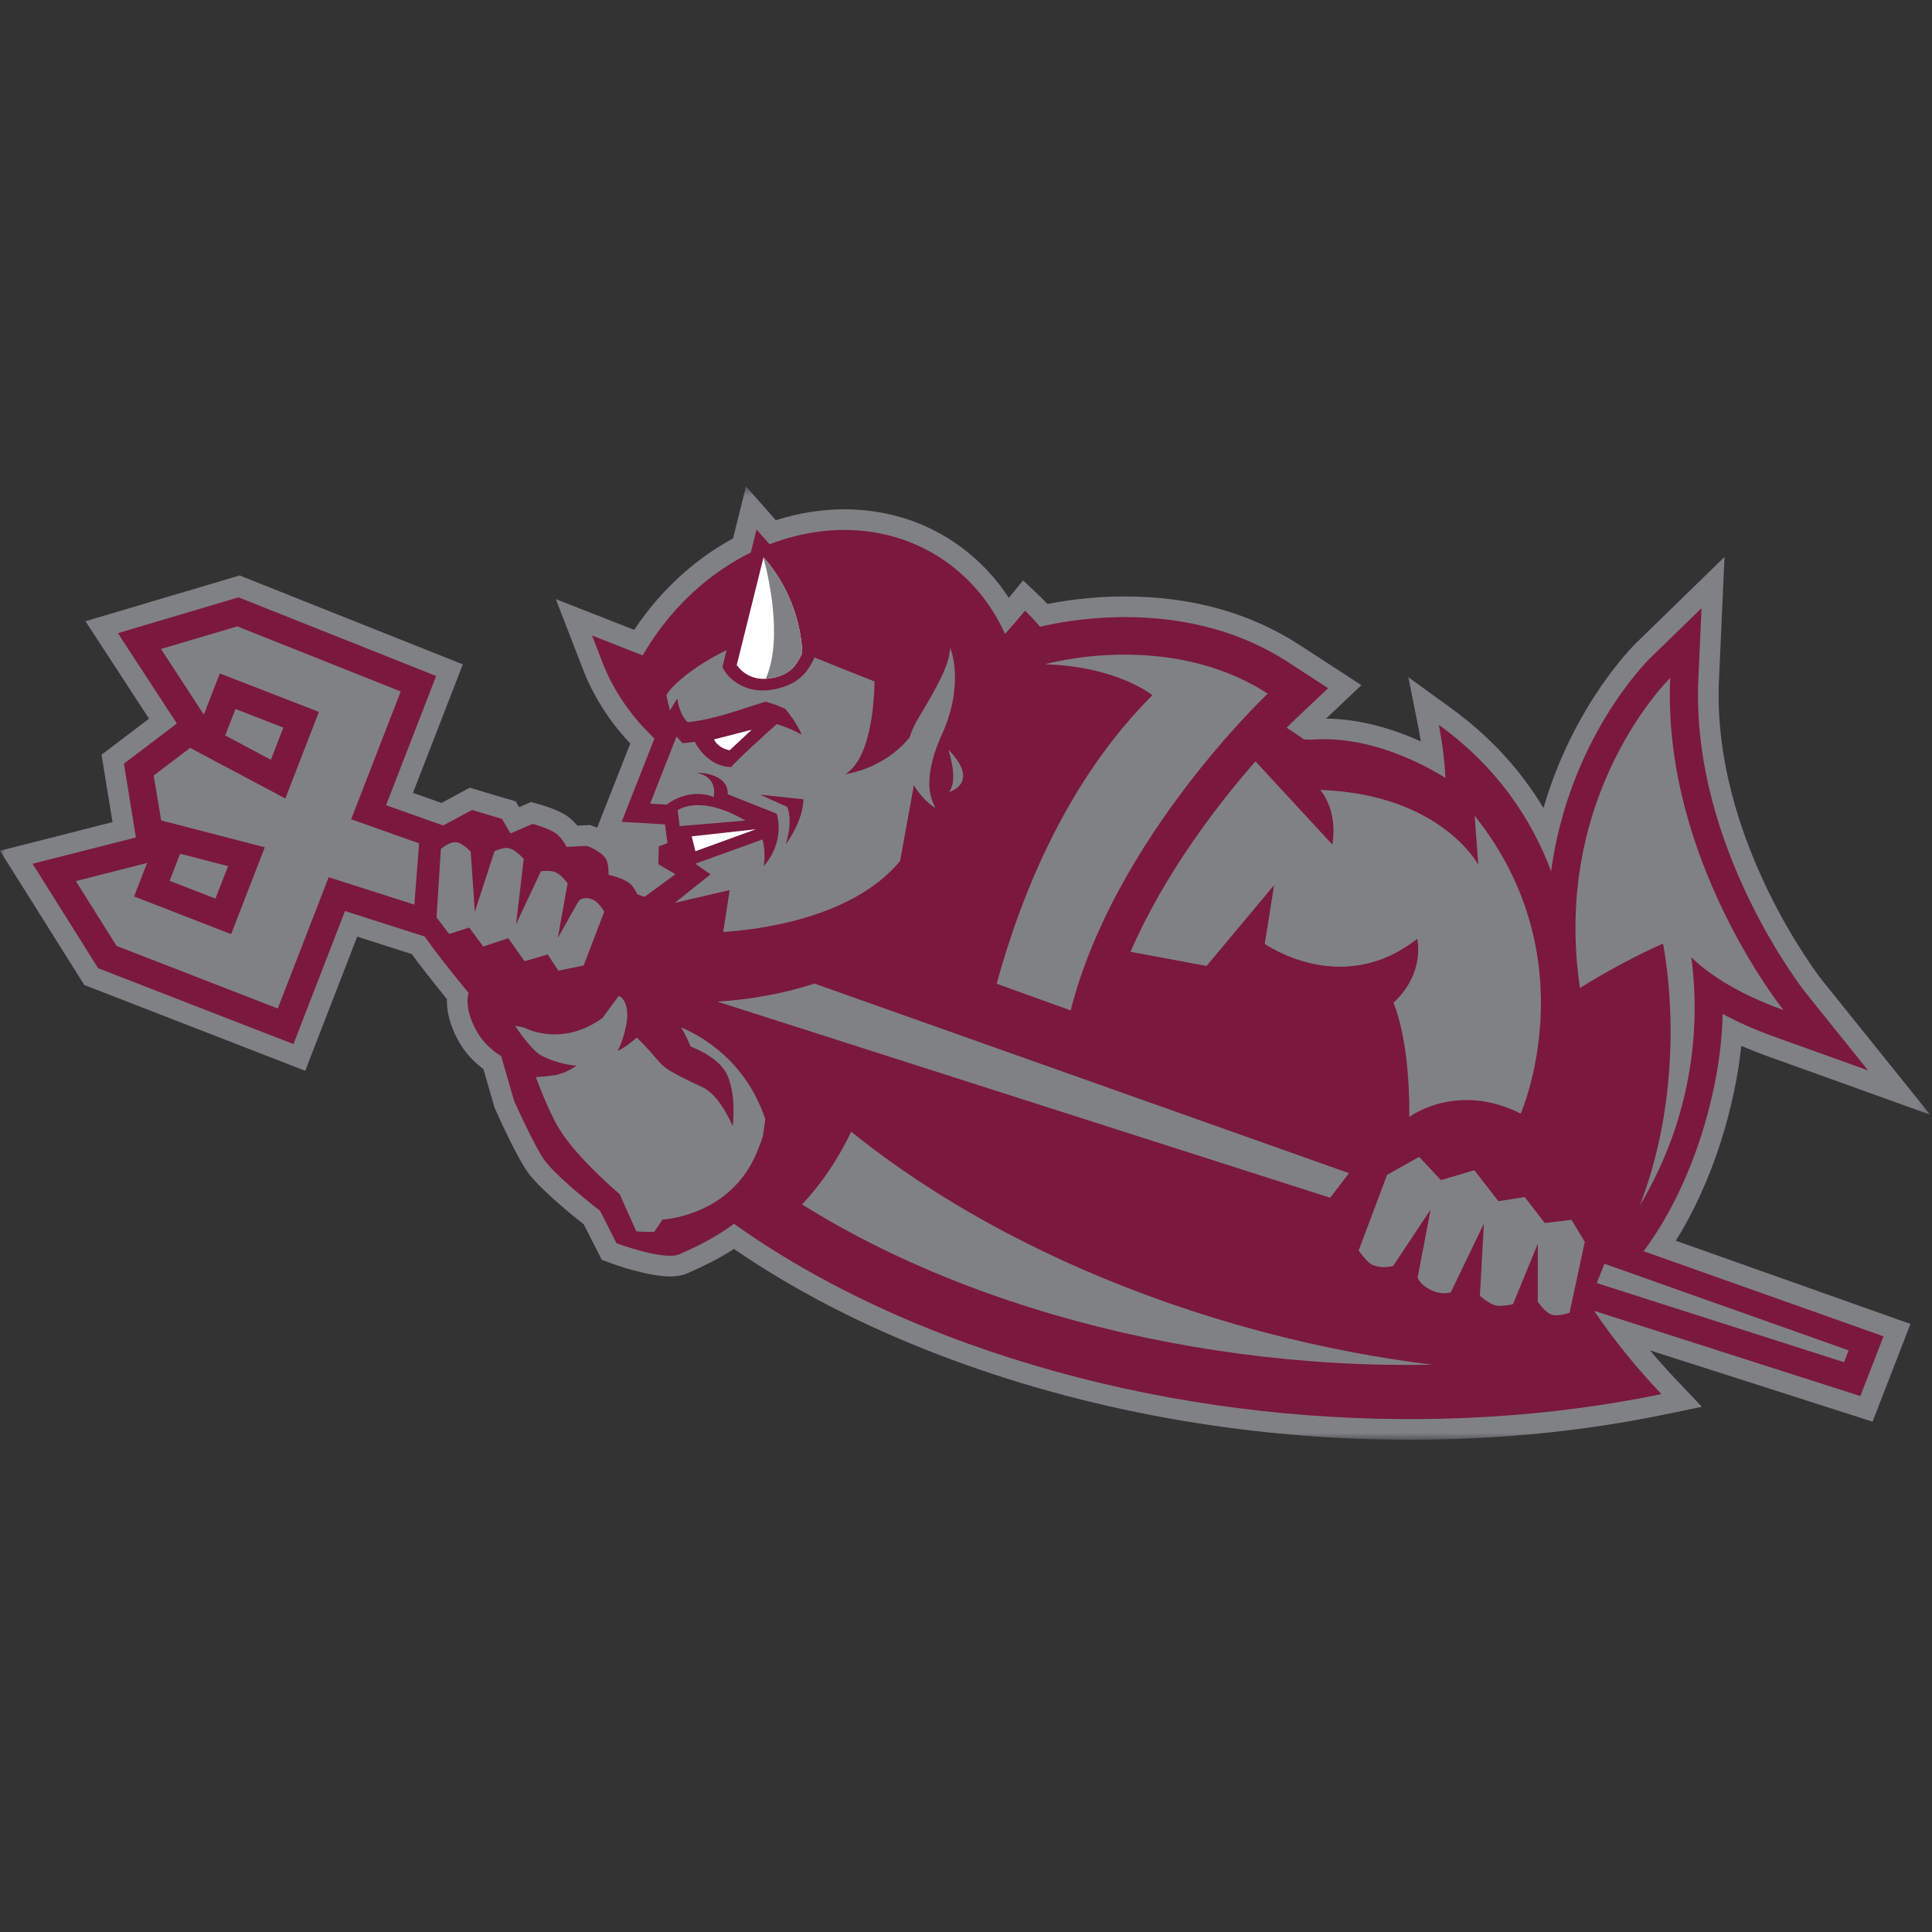 <?xml version="1.0"?>
<svg width="200px" height="200px" viewBox="0 0 200 200" version="1.1" xmlns="http://www.w3.org/2000/svg" xmlns:xlink="http://www.w3.org/1999/xlink">
    <rect x="0" y="0" width="200" height="200" fill="#333333" stroke="none"/>
    <!-- Generator: Sketch 54.1 (76490) - https://sketchapp.com -->
    <title>usciences</title>
    <desc>Created with Sketch.</desc>
    <defs>
        <polygon id="path-1" points="0 0.505 199.806 0.505 199.806 99.196 0 99.196"></polygon>
    </defs>
    <g id="usciences" stroke="none" stroke-width="1" fill="none" fill-rule="evenodd">
        <g id="usciences_BGD">
            <g id="usciences" transform="translate(0, 49)">
                <g id="Group-44" transform="translate(0, 0.451)">
                    <g id="Group-3" transform="translate(0, 0.397)">
                        <mask id="mask-2" fill="white">
                            <use xlink:href="#path-1"></use>
                        </mask>
                        <g id="Clip-2"></g>
                        <path d="M-0,38.221 L8.727,52.119 L31.597,60.999 L36.981,47.112 L42.645,48.924 L43.176,49.661 C43.242,49.747 44.351,51.231 46.265,53.579 C46.234,54.638 46.467,56.205 47.585,58.122 C48.328,59.4 49.34,60.298 50.043,60.82 L51.212,64.863 L51.274,64.998 C51.661,65.868 53.656,70.279 54.801,71.732 C56.211,73.518 59.296,76.002 60.43,76.893 L62.301,80.571 L63.082,80.86 C63.475,81.007 66.987,82.287 69.353,82.287 C70.103,82.287 70.728,82.168 71.262,81.919 C71.366,81.869 71.492,81.812 71.64,81.747 C72.517,81.353 74.167,80.615 75.975,79.441 C82.158,83.687 89.281,87.367 97.166,90.393 C112.175,96.152 129.041,99.196 145.944,99.196 C155.086,99.196 163.994,98.31 172.421,96.561 L176.176,95.784 L173.536,92.997 C172.587,91.995 171.677,90.976 170.805,89.944 L193.848,97.32 L197.768,87.205 L173.474,78.59 C177.415,72.298 179.604,64.61 180.259,58.421 C181.114,58.792 182,59.14 182.916,59.47 L199.806,65.541 L188.559,51.548 C188.453,51.412 177.205,37.013 177.947,20.554 L178.521,7.808 L169.38,16.706 C169.071,17.005 162.878,23.138 159.779,33.798 C157.367,29.786 154.164,26.324 150.205,23.454 L145.792,20.256 L146.856,25.606 C146.86,25.616 146.958,26.127 147.081,26.902 C144.406,25.69 140.963,24.58 137.275,24.538 L140.932,21.08 L134.512,16.905 C129.387,13.582 123.305,11.896 116.429,11.896 C113.043,11.896 110.178,12.33 108.434,12.679 C108.153,12.381 107.868,12.091 107.578,11.817 L105.911,10.231 L104.454,12.014 L104.431,12.046 C103.282,10.272 101.883,8.711 100.251,7.38 C96.644,4.432 92.203,2.876 87.404,2.876 C85.034,2.876 82.656,3.257 80.316,4.003 L77.224,0.505 L75.885,5.891 C72.439,7.759 69.329,10.437 66.842,13.686 C66.428,14.228 66.03,14.787 65.652,15.357 L57.537,12.17 L60.368,19.485 C61.657,22.81 63.584,25.362 65.247,27.123 L61.817,35.835 C61.683,35.779 61.568,35.736 61.484,35.705 L61.086,35.561 L59.765,35.624 C59.424,35.204 58.978,34.771 58.427,34.447 C57.429,33.865 55.983,33.451 55.701,33.374 L54.976,33.176 L53.74,33.712 L53.397,33.117 L48.627,31.695 L45.699,33.274 L42.751,32.228 L47.912,18.928 L24.807,9.724 L8.85,14.461 L15.428,24.552 L10.512,28.281 L11.646,35.258 L-0,38.221 Z" id="Fill-1" fill="#808184" mask="url(#mask-2)"></path>
                    </g>
                    <path d="M3.371,39.965 L10.159,50.779 L30.378,58.631 L35.714,44.859 L43.963,47.498 L44.907,48.801 C44.907,48.801 46.029,50.303 47.959,52.671 C48.14,52.897 48.324,53.109 48.509,53.311 C48.454,53.477 48,54.991 49.431,57.442 C50.352,59.028 51.878,59.874 51.878,59.874 L53.224,64.522 C53.224,64.522 55.439,69.485 56.48,70.804 C58.004,72.738 62.12,75.894 62.12,75.894 L63.825,79.253 C63.825,79.253 68.802,81.104 70.359,80.377 C71.196,79.984 73.572,79.029 75.978,77.234 C82.139,81.627 89.485,85.553 97.933,88.796 C121.74,97.929 148.985,99.637 171.986,94.865 C169.362,92.095 167.032,89.215 165.019,86.245 L192.584,95.068 L194.981,88.884 L170.142,80.074 C175.501,72.907 178.211,62.74 178.329,55.509 C179.799,56.304 181.552,57.106 183.639,57.856 L193.383,61.357 L186.895,53.283 C186.779,53.138 175.029,38.239 175.812,20.856 L176.145,13.502 L170.87,18.634 C170.441,19.052 162.447,27.005 160.567,40.731 C158.524,35.285 154.95,29.929 148.951,25.583 C148.951,25.583 149.518,28.418 149.629,31.072 C147.062,29.486 141.577,26.656 135.761,27.122 C135.279,27.1 135.005,27.106 135.005,27.106 C135.005,27.106 134.249,26.563 133.196,25.879 C133.623,25.447 133.874,25.206 133.899,25.187 L137.49,21.789 L133.346,19.095 C128.577,16.001 122.886,14.432 116.429,14.432 C112.25,14.432 108.944,15.121 107.669,15.432 C107.184,14.854 106.666,14.296 106.109,13.764 C105.454,14.567 104.761,15.373 104.037,16.172 C102.867,13.581 101.153,11.271 98.902,9.432 C93.505,5.025 86.286,4.34 79.667,6.893 L78.316,5.365 L77.725,7.744 C74.312,9.424 71.132,11.993 68.54,15.382 C67.795,16.356 67.126,17.364 66.528,18.395 L61.288,16.337 L62.36,19.109 C63.776,22.758 66.041,25.392 67.749,26.997 L64.352,35.627 L68.834,35.888 L69.1,37.823 L68.2,38.167 L68.153,40.01 L69.912,41.049 L66.719,43.394 L65.976,43.13 C65.783,42.72 65.54,42.313 65.242,42.046 C64.532,41.42 62.998,41.114 62.998,41.114 C62.998,41.114 63.04,40.099 62.767,39.545 C62.341,38.683 60.761,38.114 60.761,38.114 L58.644,38.215 C58.644,38.215 58.158,37.161 57.351,36.691 C56.543,36.22 55.138,35.834 55.138,35.834 L52.845,36.828 L51.971,35.321 L48.86,34.393 L45.878,36.003 L39.963,33.906 L45.152,20.529 L24.849,12.447 L24.695,12.385 L12.207,16.093 L18.306,25.446 L12.828,29.604 L14.068,37.244 L3.371,39.965 Z M28.045,29.199 L23.313,26.681 L24.376,23.943 L29.335,25.87 L28.045,29.199 Z M17.56,41.731 L18.647,38.926 L23.61,40.21 L22.305,43.571 L17.56,41.731 Z" id="Fill-4" fill="#7B183E"></path>
                    <path d="M47.128,37.729 C47.862,37.744 48.729,38.725 48.729,38.725 L49.152,44.952 L51.191,38.667 C51.191,38.667 52.016,38.278 52.562,38.335 C53.342,38.422 54.216,39.48 54.216,39.48 L53.419,46.228 L55.995,40.745 C55.995,40.745 56.9,40.617 57.425,40.806 C58.08,41.043 58.76,41.984 58.76,41.984 L57.742,47.651 L59.911,43.804 C59.911,43.804 60.512,43.172 61.562,43.786 C62.069,44.087 62.552,44.922 62.552,44.922 L60.419,50.496 L57.8,51.029 L56.697,49.353 L54.303,50.053 L52.616,47.678 L50.025,48.528 L48.576,46.569 L46.497,47.234 L45.19,45.523 L45.641,38.429 C45.641,38.429 46.489,37.715 47.128,37.729" id="Fill-6" fill="#808184"></path>
                    <path d="M53.311,56.735 L54.239,56.919 C55.217,57.395 56.672,57.81 58.57,57.542 C60.728,57.235 62.374,55.919 62.374,55.919 L64.041,53.659 C64.688,53.843 65.045,54.965 64.912,56.08 C64.689,57.983 63.934,59.331 63.934,59.331 C64.667,59.069 65.923,57.954 65.923,57.954 C66.556,58.577 67.001,59.058 67.346,59.443 C68.735,61.029 68.423,61.065 72.243,62.875 C72.402,62.95 72.571,63.029 72.748,63.111 C74.555,63.959 75.852,67.13 75.852,67.13 C75.852,67.13 76.003,65.911 75.893,64.485 C75.82,63.56 75.639,62.546 75.227,61.719 C74.522,60.314 72.787,59.397 71.48,58.878 C71.184,58.127 70.841,57.467 70.521,56.904 C72.778,57.865 77.225,60.459 79.217,66.385 C78.988,68.233 79.044,68.162 78.331,69.88 C78.201,70.195 78.059,70.495 77.909,70.783 C74.93,76.524 68.571,76.798 68.571,76.798 L67.742,78.062 C66.637,78.096 65.867,78.021 65.867,78.021 L64.149,74.168 C64.149,74.168 63.136,73.316 61.88,72.091 C61.012,71.254 60.036,70.239 59.187,69.21 C58.931,68.891 58.683,68.571 58.451,68.252 C58.263,67.989 58.085,67.726 57.926,67.464 C57.337,66.517 56.754,65.23 56.299,64.144 C55.811,62.98 55.48,62.052 55.48,62.052 C55.48,62.052 56.654,61.979 57.395,61.859 C58.643,61.658 59.685,60.865 59.685,60.865 C59.685,60.865 58.012,60.808 56.089,59.846 C55.219,59.409 54.003,57.755 53.311,56.735" id="Fill-8" fill="#808184"></path>
                    <path d="M143.591,72.169 L146.913,70.308 L149.163,72.715 L152.624,71.687 L155.109,74.895 L157.836,74.467 L159.917,77.156 L162.679,76.825 L164.056,79.103 L162.482,86.438 C162.482,86.438 161.355,86.852 160.673,86.653 C159.924,86.423 159.186,85.299 159.186,85.299 L159.194,79.303 L156.624,85.556 C156.624,85.556 155.473,85.848 154.778,85.671 C154.073,85.488 153.2,84.686 153.2,84.686 L153.615,77.211 L150.19,84.325 C150.19,84.325 149.294,84.675 148.105,84.079 C146.914,83.488 146.755,82.792 146.755,82.792 L148.099,75.76 L144.217,81.603 C144.217,81.603 143.168,81.922 142.135,81.516 C141.518,81.279 140.645,80.003 140.645,80.003 L143.591,72.169 Z" id="Fill-10" fill="#808184"></path>
                    <polygon id="Fill-12" fill="#808184" points="15.227 39.883 13.882 43.352 23.927 47.251 27.412 38.259 16.686 35.482 15.912 30.832 19.683 27.969 29.536 33.21 33.014 24.246 22.753 20.263 21.1 24.528 16.668 17.733 24.56 15.391 41.484 22.129 36.352 35.359 43.384 37.853 42.893 44.195 34.025 41.358 28.753 54.951 12.065 48.469 7.851 41.759"></polygon>
                    <path d="M139.65,71.995 C138.981,72.861 138.291,73.761 137.697,74.538 L74.269,54.239 C77.594,54.028 81.036,53.432 84.316,52.37 L139.65,71.995 Z" id="Fill-14" fill="#808184"></path>
                    <polygon id="Fill-16" fill="#808184" points="191.366 90.337 190.894 91.565 165.296 83.371 166.088 81.372"></polygon>
                    <path d="M77.818,26.09 L73.919,27.09 C73.919,27.09 74.219,27.948 75.531,28.219 L77.818,26.09 Z" id="Fill-18" fill="#FEFEFE"></path>
                    <path d="M79.582,20.791 C77.303,21.097 76.271,19.386 76.271,19.386 L79.038,8.245 C83.118,12.858 83.04,18.156 83.04,18.156 C82.486,19.33 81.86,20.484 79.582,20.791" id="Fill-20" fill="#FEFEFE"></path>
                    <path d="M83.04,18.156 C83.04,18.156 83.118,12.858 79.038,8.244 L79.028,8.279 C79.42,9.702 81.15,16.563 79.268,20.82 C79.369,20.814 79.474,20.807 79.582,20.792 C81.86,20.484 82.486,19.33 83.04,18.156" id="Fill-22" fill="#808184"></path>
                    <path d="M98.202,28.179 C98.092,28.066 99.306,31.226 98.236,32.538 C98.236,32.538 101.562,31.637 98.202,28.179" id="Fill-24" fill="#808184"></path>
                    <path d="M73.873,33.055 C71.217,32.029 69.01,33.842 69.01,33.842 L67.303,33.742 L70.037,26.785 L70.632,27.476 C70.93,27.485 71.92,27.34 71.921,27.337 C72.637,28.7 73.97,29.933 75.71,29.954 C75.622,29.85 80.337,25.498 80.347,25.592 L80.346,25.497 C80.794,25.625 81.884,25.973 83.002,26.609 C82.436,25.271 81.3,23.941 81.3,23.941 C80.483,23.547 80.047,23.416 79.239,23.184 C76.622,23.996 73.903,25.039 71.191,25.307 C70.582,24.774 70.143,23.523 70.135,22.851 C70.135,22.851 69.71,23.449 69.351,24.11 C69.169,23.377 69.015,22.718 68.99,22.496 C69.605,21.401 72.053,19.366 75.215,17.858 L74.779,19.62 L74.996,19.981 C75.542,20.884 77.151,22.32 79.723,21.974 C80.385,21.886 80.987,21.728 81.515,21.507 C83.265,20.778 83.905,19.5 84.321,18.614 C86.062,19.326 88.936,20.465 90.536,21.096 C90.466,24.151 89.966,29.101 87.536,30.676 C87.536,30.676 91.451,30.219 94.159,26.885 C94.371,26.214 94.692,25.499 95.156,24.741 C98.239,19.685 98.225,18.676 98.372,17.623 C98.372,17.623 99.911,21.227 97.52,26.543 C95.129,31.856 96.701,33.712 96.827,34.198 C96.827,34.198 95.492,33.387 94.605,31.821 L93.178,39.679 C88.185,45.73 78.1,46.827 74.863,47.026 L75.538,42.689 L69.855,44.01 L73.559,41.06 L71.974,39.963 L78.936,37.446 C79.32,38.867 79.059,40.215 79.059,40.215 C81.379,37.531 80.405,34.78 80.405,34.78 L75.339,32.769 C75.393,30.466 72.074,30.536 72.074,30.536 C74.446,31.008 73.873,33.055 73.873,33.055" id="Fill-26" fill="#808184"></path>
                    <path d="M137.923,37.978 C138.518,34.256 136.659,32.32 136.659,32.32 C149.16,32.765 153.031,40.064 153.031,40.064 L152.659,34.999 C164.491,49.819 157.422,65.83 157.422,65.83 C150.799,62.481 145.889,66.173 145.889,66.173 C145.966,58.026 144.248,54.363 144.248,54.363 C147.599,51.234 146.705,47.734 146.705,47.734 C138.891,53.915 130.927,48.255 130.927,48.255 L131.896,42.18 L124.9,50.543 L117.032,49.077 C120.628,40.81 126.218,33.638 129.967,29.363 L137.923,37.978 Z" id="Fill-28" fill="#808184"></path>
                    <path d="M119.293,22.516 C119.293,22.516 115.665,19.534 108.17,19.315 C108.17,19.315 120.91,15.656 131.233,22.357 C131.233,22.357 115.357,37.316 110.834,55.148 L103.175,52.386 C105.82,42.733 110.617,31.199 119.293,22.516" id="Fill-30" fill="#808184"></path>
                    <path d="M172.228,48.625 C172.208,48.494 172.179,48.361 172.157,48.229 C167.702,50.183 163.556,52.825 163.556,52.825 C160.572,32.721 172.902,20.724 172.902,20.724 C172.057,39.476 184.623,55.111 184.623,55.111 C179.349,53.215 176.493,51.029 175.085,49.642 C176.302,58.884 174.239,67.857 169.756,75.329 C172.954,67.1 173.673,57.161 172.228,48.625" id="Fill-32" fill="#808184"></path>
                    <path d="M103.211,77.65 C114.302,83.637 127.096,88.105 140.206,90.571 L140.207,90.571 C142.88,91.074 145.565,91.489 148.255,91.823 C144.94,91.884 141.605,91.829 138.284,91.636 L138.28,91.636 C124.962,90.872 111.702,88.082 99.935,83.567 C93.685,81.169 88.023,78.357 83.035,75.231 C84.834,73.309 86.617,70.846 88.112,67.698 C92.521,71.254 97.575,74.606 103.211,77.65" id="Fill-34" fill="#808184"></path>
                    <path d="M78.662,32.808 L81.476,34.07 C81.476,34.07 82.155,35.296 81.342,37.943 C81.342,37.943 83.104,35.683 83.171,33.295 L78.662,32.808 Z" id="Fill-36" fill="#7B183E"></path>
                    <path d="M80.1,25.377 L80.101,25.375 L80.1,25.377 Z" id="Fill-38" fill="#7B183E"></path>
                    <polygon id="Fill-40" fill="#FEFEFE" points="71.991 38.668 78.247 36.393 71.605 37.128"></polygon>
                    <path d="M77.164,35.495 L70.354,36.067 L70.153,34.43 C70.153,34.43 72.378,32.697 77.164,35.495" id="Fill-42" fill="#808184"></path>
                </g>
            </g>
        </g>
    </g>
</svg>
